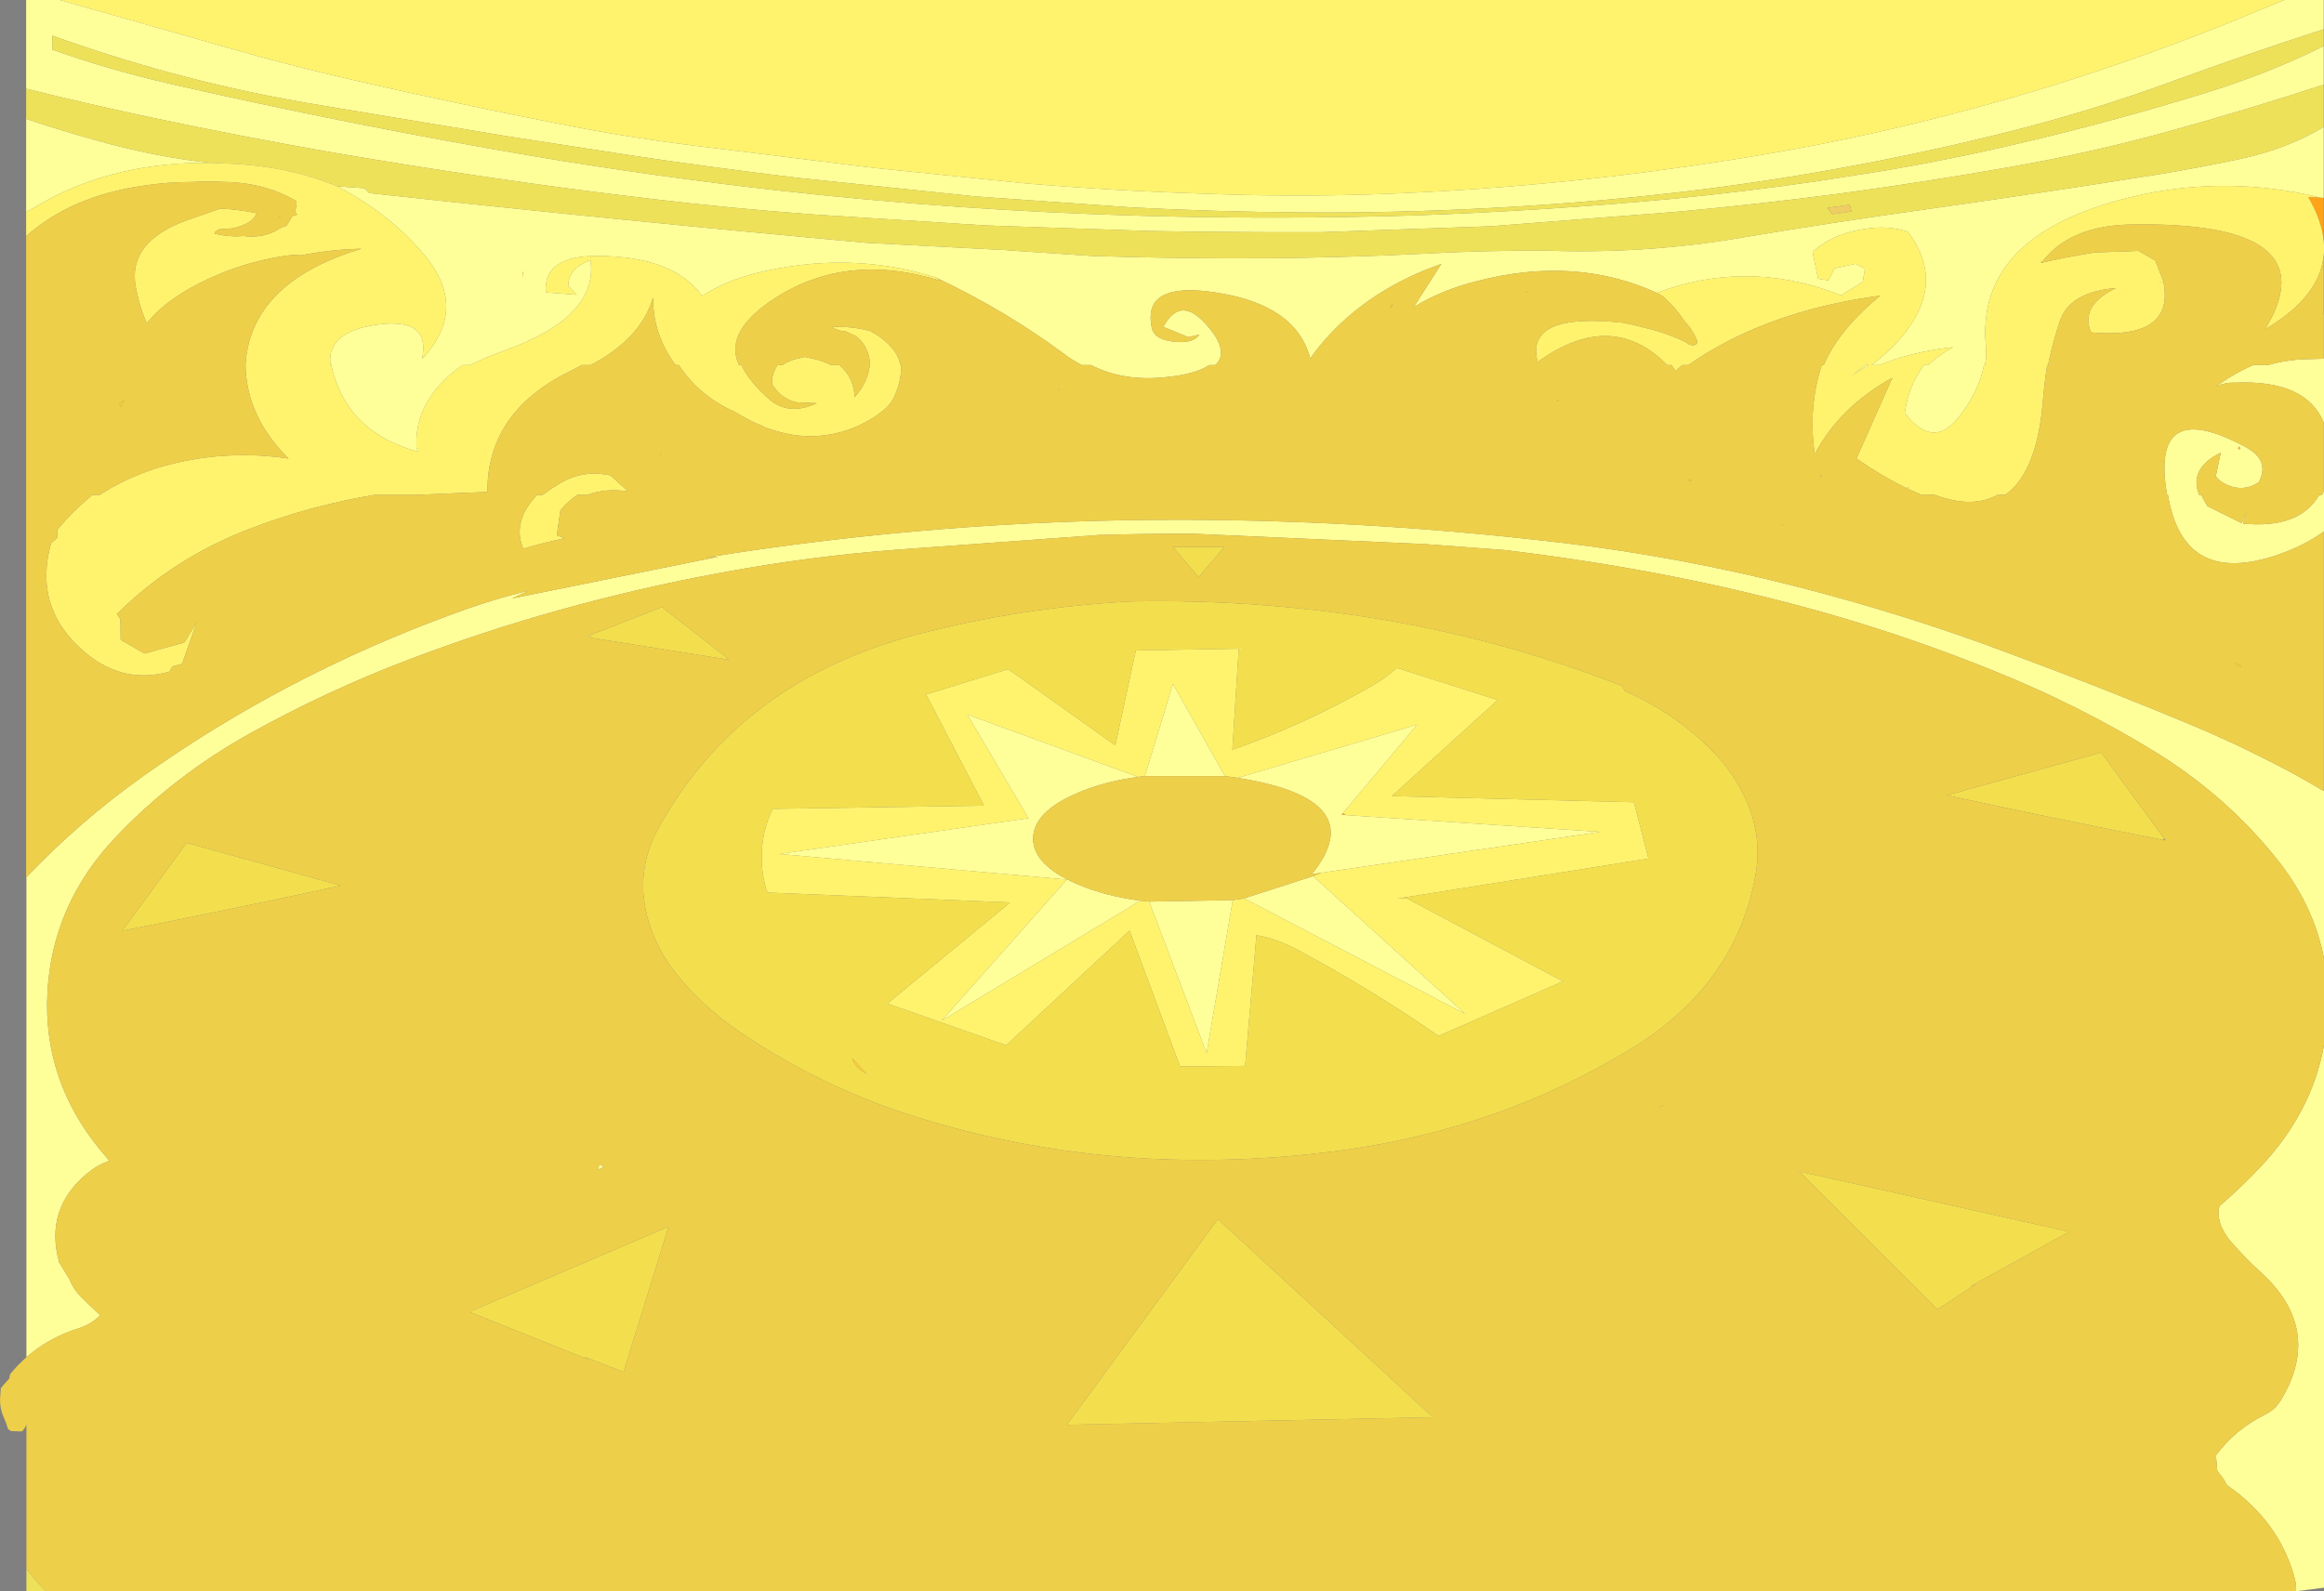<?xml version="1.0" encoding="UTF-8" standalone="no"?>
<svg xmlns:xlink="http://www.w3.org/1999/xlink" height="587.6px" width="857.95px" xmlns="http://www.w3.org/2000/svg">
  <rect width="100%" height="100%" fill="#808080" stroke="none"/>
  <g transform="matrix(1.0, 0.0, 0.0, 1.0, 377.85, 222.75)">
    <path d="M478.75 -149.8 L480.0 -149.65 480.0 -133.6 Q479.3 -141.3 474.35 -149.8 L474.65 -150.05 478.75 -149.8 M449.05 -56.65 L448.3 -57.2 Q449.2 -58.65 449.05 -56.65 M118.0 77.45 L119.0 78.25 117.4 78.15 118.0 77.45" fill="#ffa319" fill-rule="evenodd" stroke="none"/>
    <path d="M233.8 -114.6 Q203.8 -128.3 167.6 -119.0 154.4 -115.7 144.05 -109.35 L154.25 -125.3 Q134.95 -118.5 121.1 -106.85 112.4 -99.6 105.85 -90.4 103.15 -100.75 93.8 -106.9 86.15 -111.95 74.1 -114.2 48.35 -119.0 47.0 -106.9 46.75 -104.6 47.35 -101.7 48.4 -96.85 57.2 -96.45 62.85 -96.2 64.95 -99.2 L60.85 -98.25 51.6 -102.05 Q53.4 -105.4 55.45 -106.9 58.8 -109.35 62.9 -106.9 64.95 -105.65 67.2 -103.2 74.65 -95.0 72.35 -90.0 71.85 -88.9 70.85 -87.95 L68.6 -87.95 Q63.55 -84.55 52.7 -83.5 36.95 -81.75 24.95 -87.95 L21.45 -87.95 Q19.65 -88.9 17.95 -90.0 16.55 -90.85 15.25 -91.85 4.5 -99.85 -7.35 -106.95 -19.4 -114.15 -32.55 -120.35 -64.5 -130.4 -99.0 -121.8 -110.1 -119.0 -118.65 -113.45 -129.15 -128.1 -157.25 -128.25 -177.3 -128.3 -176.35 -114.8 L-165.05 -113.9 -168.0 -117.2 Q-168.25 -123.65 -159.85 -126.65 -158.3 -115.7 -167.05 -107.05 -175.0 -99.25 -191.5 -93.35 -196.0 -91.75 -199.9 -90.0 L-204.1 -87.95 -207.1 -87.95 Q-225.0 -75.2 -224.1 -57.6 L-223.55 -55.95 Q-245.35 -61.95 -252.8 -79.35 -254.8 -84.05 -255.55 -87.95 L-255.85 -87.95 -255.95 -90.0 Q-255.85 -100.15 -239.45 -102.75 -218.65 -105.95 -222.05 -90.15 -214.2 -98.55 -213.25 -107.1 -212.1 -117.1 -220.25 -127.4 -232.55 -142.9 -253.3 -153.95 L-243.35 -153.25 -241.55 -151.45 Q-150.1 -141.45 -58.25 -133.1 L-5.75 -130.35 -5.7 -130.3 25.8 -128.2 Q58.45 -127.15 91.05 -127.4 119.4 -127.65 147.5 -129.05 170.05 -130.3 192.85 -130.2 229.35 -128.9 264.6 -134.9 298.8 -140.65 333.25 -145.45 375.95 -151.5 418.4 -158.25 434.15 -160.85 449.4 -164.1 466.85 -167.9 480.0 -175.9 L480.0 -149.65 478.75 -149.8 Q441.15 -158.9 404.3 -148.8 359.8 -136.6 355.5 -106.7 354.7 -101.25 355.25 -95.2 355.5 -92.55 355.25 -90.0 L354.95 -87.95 354.6 -87.95 Q352.55 -77.8 345.1 -68.5 335.65 -56.7 325.3 -70.3 L325.85 -73.2 Q327.5 -81.35 332.45 -87.95 L334.05 -87.95 336.35 -90.0 Q339.4 -92.45 343.2 -94.55 331.65 -93.3 321.55 -90.0 L315.9 -87.95 313.05 -87.95 315.2 -89.65 315.65 -90.0 Q321.6 -94.85 325.9 -100.5 328.25 -103.6 329.85 -106.7 337.85 -122.15 326.45 -137.2 320.4 -139.15 313.8 -138.6 299.6 -137.3 291.3 -129.7 L293.35 -119.8 297.2 -119.2 299.4 -123.65 307.25 -125.35 310.6 -123.55 309.85 -118.7 301.85 -113.7 299.0 -114.75 Q266.2 -126.8 233.8 -114.6 M-368.1 101.2 Q-348.4 80.45 -324.7 63.65 -299.25 45.55 -271.5 30.95 -241.75 15.25 -209.75 3.65 -196.6 -1.25 -182.55 -4.7 L-188.8 -1.75 -112.45 -17.2 -117.25 -16.85 Q-29.4 -31.05 59.7 -30.8 124.3 -30.6 188.6 -23.45 231.95 -18.95 274.25 -8.9 315.2 0.9 354.5 15.05 L365.7 19.2 Q399.2 31.6 431.95 45.3 445.95 51.2 459.5 58.1 469.9 63.3 479.9 69.3 L480.0 69.35 480.0 -26.45 Q473.8 -21.95 465.7 -18.85 428.6 -4.7 422.55 -39.6 L422.5 -40.0 422.15 -40.0 421.85 -42.0 Q416.75 -76.35 451.45 -57.5 460.25 -52.65 456.0 -44.65 450.4 -41.0 444.3 -43.7 441.75 -44.8 440.15 -46.85 L442.0 -55.6 Q431.35 -50.4 433.35 -42.0 L434.0 -40.0 434.8 -40.0 Q435.7 -37.95 437.1 -35.8 L449.7 -29.55 451.6 -34.1 450.15 -29.4 Q471.05 -27.35 478.35 -40.0 L479.35 -40.0 480.0 -41.35 480.0 -66.75 Q473.4 -82.6 447.2 -81.45 443.05 -81.6 439.75 -79.65 446.7 -84.8 454.0 -87.95 L459.35 -87.95 Q464.85 -89.45 470.6 -90.0 L480.0 -90.3 480.0 -106.6 480.1 -106.6 480.1 131.2 Q476.3 111.4 462.6 94.35 443.25 70.2 415.95 53.8 388.55 37.2 358.6 25.15 329.3 13.25 298.85 4.4 266.6 -4.85 233.6 -11.05 205.65 -16.3 177.45 -19.65 L147.95 -21.85 62.75 -25.65 Q45.2 -25.7 27.95 -25.2 L-46.25 -19.8 Q-79.1 -17.3 -111.15 -11.35 -141.7 -5.75 -171.4 2.55 -199.7 10.45 -227.15 20.9 -257.3 32.4 -285.3 47.95 -313.35 63.5 -334.95 86.2 -358.65 111.1 -360.35 143.95 -362.0 175.85 -341.15 201.55 L-337.5 205.9 Q-341.8 207.4 -345.4 210.35 -361.55 223.55 -356.0 243.45 L-355.5 244.25 -352.8 248.7 -352.3 249.45 Q-350.8 253.3 -347.7 256.45 L-340.85 262.95 Q-344.2 266.3 -348.5 267.65 -359.85 271.2 -368.1 278.45 L-368.1 101.2 M376.15 -126.15 L376.0 -125.95 375.75 -125.85 375.35 -126.25 376.15 -126.15 M420.8 -118.9 L420.8 -118.8 418.5 -118.0 420.8 -118.9 M-355.75 -222.75 L-293.5 -205.05 Q-270.55 -198.45 -246.85 -193.05 -209.15 -184.4 -170.8 -176.9 -147.0 -172.15 -122.6 -169.1 L-55.15 -160.75 0.5 -155.05 Q33.8 -152.25 67.45 -151.2 97.75 -150.0 128.05 -150.95 166.8 -152.25 205.3 -156.3 238.0 -159.8 270.1 -165.15 299.7 -170.05 328.35 -177.0 358.65 -184.35 387.65 -193.6 422.85 -204.95 455.95 -218.85 L465.4 -222.75 480.0 -222.75 480.0 -211.95 Q451.8 -202.85 424.35 -192.8 395.05 -182.0 363.75 -174.1 332.9 -166.35 301.2 -160.6 269.9 -154.9 237.95 -151.3 204.5 -147.55 170.7 -145.85 136.7 -144.05 102.65 -144.3 71.2 -144.55 40.05 -146.15 L-17.5 -150.2 -82.55 -157.0 Q-114.45 -160.8 -146.05 -165.55 L-190.95 -172.5 -257.8 -183.6 Q-286.6 -188.25 -314.15 -195.65 -337.0 -201.85 -358.55 -209.6 L-358.55 -204.4 Q-337.9 -197.1 -315.7 -191.95 -248.85 -176.65 -180.2 -164.95 -135.95 -157.55 -90.9 -152.45 -23.75 -144.9 44.2 -143.05 94.2 -141.65 144.45 -143.2 192.4 -144.9 239.95 -149.35 266.4 -152.0 292.5 -155.75 L318.0 -159.75 Q334.35 -162.55 350.5 -165.95 373.8 -171.0 396.35 -176.95 416.2 -182.25 435.65 -188.2 445.1 -191.15 454.1 -194.5 467.6 -199.55 480.0 -205.75 L480.0 -191.5 Q451.5 -182.15 422.3 -174.1 393.95 -166.3 364.4 -161.1 333.2 -155.6 301.6 -151.3 271.3 -147.3 240.65 -144.5 L172.45 -139.2 109.8 -137.0 Q78.1 -136.9 46.35 -137.45 L-13.85 -139.5 -76.75 -143.5 Q-107.75 -145.75 -138.2 -149.4 -168.25 -152.95 -197.95 -157.35 -226.55 -161.55 -255.15 -166.45 -288.8 -172.35 -321.9 -179.35 -345.3 -184.3 -368.2 -190.0 L-368.2 -222.75 -355.75 -222.75 M12.95 -78.65 Q12.4 -79.65 13.4 -78.55 L12.95 -78.65 M469.8 364.85 Q469.95 362.45 469.25 359.95 463.6 339.05 444.2 325.6 443.1 323.15 441.2 321.1 440.85 320.7 440.65 320.15 L440.6 319.05 440.3 315.75 440.25 314.65 Q447.2 305.15 458.4 299.6 462.15 297.75 464.25 294.2 480.0 268.05 456.55 246.85 451.0 241.8 445.95 236.0 440.0 229.1 441.5 222.65 449.45 215.8 456.65 208.15 475.5 188.25 480.1 163.3 L480.1 363.55 469.8 364.85 M102.4 -92.45 Q103.15 -90.1 102.3 -92.65 L102.4 -92.45 M312.05 -87.95 Q308.75 -86.15 305.65 -83.95 L310.75 -87.95 312.05 -87.95 M280.05 -29.15 Q281.35 -28.05 279.9 -29.05 L280.05 -29.15 M326.3 -42.7 Q328.0 -42.6 325.95 -42.5 L326.3 -42.7 M449.05 -56.65 Q449.2 -58.65 448.3 -57.2 L449.05 -56.65 M235.3 185.95 L234.2 186.25 Q239.2 184.35 235.3 185.95 M118.0 77.45 L117.4 78.15 119.0 78.25 212.9 84.45 110.0 99.55 106.4 100.1 Q128.95 72.4 79.1 64.5 L145.3 44.85 118.0 77.45 M106.9 100.8 L163.1 151.7 81.45 109.0 106.9 100.8 M77.25 109.65 L67.6 166.15 46.4 110.2 77.25 109.65 M43.15 109.85 L-30.25 154.2 16.0 102.05 -90.15 92.6 1.8 79.4 -20.75 41.1 42.3 64.15 Q29.9 65.8 20.0 70.05 3.55 77.05 3.55 86.95 3.55 96.8 20.0 103.8 30.25 108.2 43.15 109.85 M44.8 63.85 L55.15 29.8 74.35 63.85 44.8 63.85 M-368.2 -178.85 Q-355.85 -174.7 -343.15 -171.15 -319.95 -164.6 -299.9 -162.6 -334.6 -163.1 -361.45 -148.3 L-368.2 -144.4 -368.2 -178.85 M-184.75 -122.15 L-184.95 -122.5 Q-184.6 -118.45 -184.75 -122.15 M-154.95 208.3 L-157.15 209.15 -156.55 207.1 -154.95 208.3" fill="#ffff99" fill-rule="evenodd" stroke="none"/>
    <path d="M135.1 -109.0 Q136.95 -111.5 136.0 -109.65 L135.1 -109.0 M185.35 -114.65 L185.35 -114.75 Q188.45 -115.25 185.35 -114.65 M196.75 -75.15 L197.65 -75.15 197.2 -74.5 196.75 -75.15 M246.6 -44.95 L245.3 -45.55 Q246.15 -45.8 246.6 -44.95 M294.1 -47.4 Q294.7 -47.35 294.45 -46.35 L294.1 -47.4 M438.75 -4.45 Q438.25 -3.55 438.75 -4.55 L438.75 -4.45 M447.4 22.55 L447.7 22.05 Q451.55 24.55 447.4 22.55 M-332.0 -74.95 L-333.15 -72.55 -334.0 -73.6 -332.0 -74.95 M-184.75 -122.15 Q-184.6 -118.45 -184.95 -122.5 L-184.75 -122.15 M-274.5 -143.0 Q-276.3 -140.2 -274.5 -143.2 L-274.5 -143.0 M-133.95 -55.4 L-133.8 -55.0 Q-134.5 -54.45 -133.95 -55.4 M-63.3 167.9 L-57.85 173.9 Q-62.55 171.3 -63.3 167.9" fill="#ffcc33" fill-rule="evenodd" stroke="none"/>
    <path d="M480.0 -175.9 Q466.85 -167.9 449.4 -164.1 434.15 -160.85 418.4 -158.25 375.95 -151.5 333.25 -145.45 298.8 -140.65 264.6 -134.9 229.35 -128.9 192.85 -130.2 170.05 -130.3 147.5 -129.05 119.4 -127.65 91.05 -127.4 58.45 -127.15 25.8 -128.2 L-5.7 -130.3 -5.75 -130.35 -58.25 -133.1 Q-150.1 -141.45 -241.55 -151.45 L-243.35 -153.25 -253.3 -153.95 Q-273.1 -162.0 -296.15 -162.4 L-299.9 -162.6 Q-319.95 -164.6 -343.15 -171.15 -355.85 -174.7 -368.2 -178.85 L-368.2 -190.0 Q-345.3 -184.3 -321.9 -179.35 -288.8 -172.35 -255.15 -166.45 -226.55 -161.55 -197.95 -157.35 -168.25 -152.95 -138.2 -149.4 -107.75 -145.75 -76.75 -143.5 L-13.85 -139.5 46.35 -137.45 Q78.1 -136.9 109.8 -137.0 L172.45 -139.2 240.65 -144.5 Q271.3 -147.3 301.6 -151.3 333.2 -155.6 364.4 -161.1 393.95 -166.3 422.3 -174.1 451.5 -182.15 480.0 -191.5 L480.0 -175.9 M480.0 -205.75 Q467.6 -199.55 454.1 -194.5 445.1 -191.15 435.65 -188.2 416.2 -182.25 396.35 -176.95 373.8 -171.0 350.5 -165.95 334.35 -162.55 318.0 -159.75 L292.5 -155.75 Q266.4 -152.0 239.95 -149.35 192.4 -144.9 144.45 -143.2 94.2 -141.65 44.2 -143.05 -23.75 -144.9 -90.9 -152.45 -135.95 -157.55 -180.2 -164.95 -248.85 -176.65 -315.7 -191.95 -337.9 -197.1 -358.55 -204.4 L-358.55 -209.6 Q-337.0 -201.85 -314.15 -195.65 -286.6 -188.25 -257.8 -183.6 L-190.95 -172.5 -146.05 -165.55 Q-114.45 -160.8 -82.55 -157.0 L-17.5 -150.2 40.05 -146.15 Q71.2 -144.55 102.65 -144.3 136.7 -144.05 170.7 -145.85 204.5 -147.55 237.95 -151.3 269.9 -154.9 301.2 -160.6 332.9 -166.35 363.75 -174.1 395.05 -182.0 424.35 -192.8 451.8 -202.85 480.0 -211.95 L480.0 -205.75 M-368.1 356.55 Q-364.95 360.9 -360.85 364.85 L-368.1 364.85 -368.1 356.55 M305.65 -144.65 L305.0 -147.15 296.75 -146.0 298.5 -143.65 305.65 -144.65 M421.0 86.8 L421.0 87.5 420.85 87.45 421.0 86.8 M341.2 70.85 L341.25 71.0 341.1 70.85 341.2 70.85 M341.1 70.85 L341.0 70.9 Q340.9 69.55 341.1 70.85 M-159.55 11.65 L-159.75 12.75 -160.7 12.55 -159.55 11.65 M-252.35 104.35 L-252.3 104.2 -252.2 104.2 -252.35 104.35 M-162.05 278.75 L-161.9 278.35 -160.7 279.3 -162.05 278.75" fill="#eee15a" fill-rule="evenodd" stroke="none"/>
    <path d="M376.0 -125.95 L375.95 -125.7 375.75 -125.85 376.0 -125.95" fill="#000000" fill-rule="evenodd" stroke="none"/>
    <path d="M305.65 -144.65 L298.5 -143.65 296.75 -146.0 305.0 -147.15 305.65 -144.65" fill="#eecd61" fill-rule="evenodd" stroke="none"/>
    <path d="M-32.55 -120.35 L-30.4 -119.0 Q-65.0 -129.85 -91.65 -112.7 -96.05 -109.9 -99.15 -107.0 -108.4 -98.5 -105.8 -90.0 L-105.05 -87.95 -104.15 -87.95 Q-101.15 -81.65 -93.9 -75.35 -86.65 -69.05 -76.3 -73.85 L-83.9 -74.2 Q-86.7 -74.9 -89.0 -76.55 -90.95 -78.05 -92.15 -79.9 L-92.85 -80.95 Q-93.0 -84.5 -90.95 -87.7 L-90.75 -87.95 -88.95 -87.95 Q-87.35 -89.1 -85.15 -89.85 L-84.75 -90.0 -80.8 -90.95 -76.45 -90.0 Q-73.6 -89.2 -71.05 -87.95 L-68.05 -87.95 Q-64.5 -85.05 -63.15 -80.85 -62.35 -78.5 -62.4 -76.05 -57.4 -81.5 -56.75 -87.95 L-56.65 -87.95 -56.7 -88.8 -56.85 -90.0 -56.95 -90.6 Q-57.95 -95.55 -61.8 -98.6 L-65.2 -100.15 -65.4 -100.3 Q-68.85 -100.6 -70.65 -102.0 -63.05 -102.35 -56.45 -100.45 -48.2 -95.85 -46.0 -90.0 L-45.4 -87.95 -45.2 -87.95 Q-44.95 -82.75 -47.45 -76.8 -48.8 -73.55 -51.75 -71.2 -58.15 -65.95 -66.75 -63.4 -79.45 -59.75 -92.1 -63.85 L-95.1 -64.8 Q-95.7 -64.95 -96.2 -65.35 -101.8 -67.65 -106.7 -70.75 -119.6 -76.4 -127.25 -87.95 L-128.5 -87.95 -129.9 -90.0 -131.8 -93.15 Q-135.45 -99.95 -136.4 -107.05 -136.8 -110.0 -136.75 -112.95 -137.65 -109.9 -139.1 -107.05 -144.25 -97.1 -156.1 -90.0 L-159.75 -87.95 -163.05 -87.95 Q-165.2 -86.75 -167.45 -85.65 -197.6 -70.8 -197.9 -42.0 L-197.9 -41.1 -224.65 -40.0 -239.6 -40.0 Q-263.25 -36.1 -285.85 -27.4 -313.9 -16.65 -334.7 4.0 L-333.4 5.9 -333.3 13.55 -324.5 18.6 -309.75 14.5 -305.2 6.95 -310.65 22.4 -314.2 23.35 -315.25 25.25 Q-332.05 30.0 -345.95 18.6 -365.8 2.25 -359.0 -22.15 L-356.75 -24.1 -356.75 -27.0 Q-350.75 -34.35 -343.65 -40.0 L-341.05 -40.0 -337.8 -42.0 Q-322.25 -51.1 -302.15 -53.75 -286.7 -55.75 -271.3 -53.4 -286.9 -68.85 -287.2 -87.95 L-287.05 -90.0 -286.8 -92.1 Q-285.5 -100.4 -281.1 -107.2 -271.0 -122.9 -244.4 -130.9 -256.2 -130.6 -266.65 -128.45 L-268.55 -128.6 -270.1 -128.6 Q-284.5 -126.85 -297.9 -121.1 -312.0 -115.1 -320.2 -107.2 L-323.75 -103.4 -325.2 -107.2 Q-326.85 -112.0 -327.75 -116.9 -330.75 -133.55 -308.65 -141.5 L-296.55 -145.7 Q-290.2 -145.5 -283.2 -144.05 -284.3 -140.2 -291.9 -138.45 L-297.1 -138.05 -298.4 -137.15 -298.7 -136.5 Q-292.9 -135.1 -288.1 -135.6 -280.45 -134.6 -274.8 -138.25 -273.7 -139.0 -272.1 -139.35 L-269.7 -143.2 -269.6 -143.35 -269.3 -143.0 Q-268.5 -143.15 -268.3 -143.45 -268.1 -143.7 -268.5 -144.05 L-269.0 -144.6 Q-268.45 -146.15 -268.35 -147.7 L-268.5 -148.5 -269.75 -149.25 Q-281.25 -155.55 -296.2 -155.6 -301.2 -155.9 -306.65 -155.55 -316.0 -155.6 -325.55 -154.1 -346.25 -150.95 -360.55 -141.4 -364.75 -138.6 -368.2 -135.55 L-368.2 -144.4 -361.45 -148.3 Q-334.6 -163.1 -299.9 -162.6 L-296.15 -162.4 Q-273.1 -162.0 -253.3 -153.95 -232.55 -142.9 -220.25 -127.4 -212.1 -117.1 -213.25 -107.1 -214.2 -98.55 -222.05 -90.15 -218.65 -105.95 -239.45 -102.75 -255.85 -100.15 -255.95 -90.0 L-255.85 -87.95 -255.55 -87.95 Q-254.8 -84.05 -252.8 -79.35 -245.35 -61.95 -223.55 -55.95 L-224.1 -57.6 Q-225.0 -75.2 -207.1 -87.95 L-204.1 -87.95 -199.9 -90.0 Q-196.0 -91.75 -191.5 -93.35 -175.0 -99.25 -167.05 -107.05 -158.3 -115.7 -159.85 -126.65 -168.25 -123.65 -168.0 -117.2 L-165.05 -113.9 -176.35 -114.8 Q-177.3 -128.3 -157.25 -128.25 -129.15 -128.1 -118.65 -113.45 -110.1 -119.0 -99.0 -121.8 -64.5 -130.4 -32.55 -120.35 M480.0 -128.55 Q478.85 -116.45 466.4 -106.6 462.85 -103.8 458.45 -101.2 L461.35 -106.6 Q477.3 -141.0 409.15 -139.85 386.5 -139.55 376.15 -126.15 L375.35 -126.25 375.75 -125.85 375.95 -125.7 Q382.2 -127.3 395.25 -129.5 L411.6 -130.1 417.8 -126.55 420.8 -118.9 418.5 -118.0 420.8 -118.8 Q422.35 -111.25 419.5 -106.65 414.25 -98.2 394.1 -100.0 392.55 -103.55 393.35 -106.65 394.7 -112.2 403.35 -116.4 388.25 -115.1 383.65 -106.65 L382.55 -104.1 Q380.2 -97.0 378.65 -90.0 L378.25 -87.95 377.9 -87.95 Q376.85 -81.25 376.3 -74.55 374.4 -51.2 364.85 -42.0 L362.5 -40.0 359.55 -40.0 Q350.4 -34.85 336.4 -40.0 L331.55 -40.0 327.0 -42.0 Q318.05 -46.2 307.5 -53.4 L320.75 -83.25 Q301.4 -72.6 292.1 -55.05 289.6 -72.35 294.7 -87.95 L295.4 -87.95 296.35 -90.0 Q300.65 -98.7 308.7 -106.7 312.15 -110.2 316.3 -113.55 299.35 -111.35 284.5 -106.7 264.55 -100.55 248.45 -90.0 L245.45 -87.95 243.15 -87.95 240.75 -85.75 239.2 -87.95 237.65 -87.95 235.5 -90.0 Q216.2 -107.35 191.05 -90.0 L189.8 -89.1 189.6 -90.0 Q185.85 -107.45 221.45 -103.55 L225.0 -102.8 232.8 -100.85 Q239.25 -99.0 244.9 -96.2 L245.2 -95.9 Q246.1 -95.2 247.55 -95.25 249.05 -95.75 248.65 -96.95 248.15 -98.55 247.1 -100.0 L246.15 -101.65 244.15 -104.0 242.2 -106.75 Q239.85 -109.8 236.9 -112.55 235.7 -113.7 234.15 -114.35 L233.8 -114.6 Q266.2 -126.8 299.0 -114.75 L301.85 -113.7 309.85 -118.7 310.6 -123.55 307.25 -125.35 299.4 -123.65 297.2 -119.2 293.35 -119.8 291.3 -129.7 Q299.6 -137.3 313.8 -138.6 320.4 -139.15 326.45 -137.2 337.85 -122.15 329.85 -106.7 328.25 -103.6 325.9 -100.5 321.6 -94.85 315.65 -90.0 L315.2 -89.65 313.05 -87.95 315.9 -87.95 321.55 -90.0 Q331.65 -93.3 343.2 -94.55 339.4 -92.45 336.35 -90.0 L334.05 -87.95 332.45 -87.95 Q327.5 -81.35 325.85 -73.2 L325.3 -70.3 Q335.65 -56.7 345.1 -68.5 352.55 -77.8 354.6 -87.95 L354.95 -87.95 355.25 -90.0 Q355.5 -92.55 355.25 -95.2 354.7 -101.25 355.5 -106.7 359.8 -136.6 404.3 -148.8 441.15 -158.9 478.75 -149.8 L474.65 -150.05 474.35 -149.8 Q479.3 -141.3 480.0 -133.6 480.25 -131.05 480.0 -128.55 M465.4 -222.75 L455.95 -218.85 Q422.85 -204.95 387.65 -193.6 358.65 -184.35 328.35 -177.0 299.7 -170.05 270.1 -165.15 238.0 -159.8 205.3 -156.3 166.8 -152.25 128.05 -150.95 97.75 -150.0 67.45 -151.2 33.8 -152.25 0.5 -155.05 L-55.15 -160.75 -122.6 -169.1 Q-147.0 -172.15 -170.8 -176.9 -209.15 -184.4 -246.85 -193.05 -270.55 -198.45 -293.5 -205.05 L-355.75 -222.75 465.4 -222.75 M312.05 -87.95 L310.75 -87.95 305.65 -83.95 Q308.75 -86.15 312.05 -87.95 M326.3 -42.7 L325.95 -42.5 Q328.0 -42.6 326.3 -42.7 M225.35 73.5 L230.7 94.3 137.9 109.1 141.3 108.9 199.15 139.65 153.2 159.8 Q129.65 143.4 101.95 128.4 94.0 124.05 86.0 122.55 L81.8 170.85 57.8 171.05 39.15 120.9 -6.4 163.25 -50.25 147.85 -4.9 110.5 -94.55 106.85 Q-96.7 100.55 -96.65 93.85 -96.7 84.45 -92.6 75.95 L-14.6 74.75 -35.95 33.7 -5.65 24.35 33.9 52.5 41.45 17.45 79.45 16.8 77.1 54.1 Q103.4 45.0 128.75 30.45 133.8 27.55 137.8 23.9 L175.05 35.75 135.95 71.25 225.35 73.5 M119.0 78.25 L118.0 77.45 145.3 44.85 79.1 64.5 74.35 63.85 55.15 29.8 44.8 63.85 42.3 64.15 -20.75 41.1 1.8 79.4 -90.15 92.6 16.0 102.05 -30.25 154.2 43.15 109.85 46.4 110.2 67.6 166.15 77.25 109.65 81.45 109.0 163.1 151.7 106.9 100.8 110.0 99.55 212.9 84.45 119.0 78.25 M-177.5 -40.0 L-174.75 -42.0 -171.0 -44.35 Q-162.6 -49.35 -152.5 -47.2 L-146.0 -41.3 Q-154.3 -42.55 -161.0 -40.0 L-164.7 -40.0 Q-168.05 -37.8 -170.95 -34.35 L-172.3 -25.05 -169.35 -24.0 Q-177.15 -22.35 -184.7 -20.15 -188.9 -30.25 -179.55 -40.0 L-177.5 -40.0" fill="#fff36e" fill-rule="evenodd" stroke="none"/>
    <path d="M74.15 -20.8 L64.65 -9.65 55.15 -20.8 74.15 -20.8 M341.2 70.85 L397.85 55.15 421.0 86.8 420.85 87.45 Q380.9 79.6 341.25 71.0 L341.2 70.85 M337.4 260.75 L286.4 209.85 386.0 232.1 349.25 252.45 Q350.45 251.95 351.6 251.5 L337.4 260.75 M267.5 74.5 Q272.6 87.0 270.25 100.3 263.1 140.7 224.7 164.3 176.3 193.95 118.4 201.9 82.3 206.95 45.9 205.1 2.45 202.75 -38.9 189.95 -74.7 178.85 -105.15 158.05 -118.05 149.2 -127.7 137.5 -135.05 128.5 -138.35 117.65 -143.8 99.65 -134.85 83.25 -105.05 28.9 -39.5 11.6 -0.75 1.5 39.7 -0.65 74.95 -1.35 109.7 2.8 141.0 6.45 171.25 14.35 196.75 21.1 221.1 30.6 L222.0 32.45 Q240.4 40.5 254.2 54.45 262.95 63.25 267.5 74.5 M225.35 73.5 L135.95 71.25 175.05 35.75 137.8 23.9 Q133.8 27.55 128.75 30.45 103.4 45.0 77.1 54.1 L79.45 16.8 41.45 17.45 33.9 52.5 -5.65 24.35 -35.95 33.7 -14.6 74.75 -92.6 75.95 Q-96.7 84.45 -96.65 93.85 -96.7 100.55 -94.55 106.85 L-4.9 110.5 -50.25 147.85 -6.4 163.25 39.15 120.9 57.8 171.05 81.8 170.85 86.0 122.55 Q94.0 124.05 101.95 128.4 129.65 143.4 153.2 159.8 L199.15 139.65 141.3 108.9 137.9 109.1 230.7 94.3 225.35 73.5 M151.15 300.6 L16.0 303.4 71.75 227.45 151.15 300.6 M-159.55 11.65 L-133.45 1.45 -108.55 20.9 -159.75 12.75 -159.55 11.65 M-63.3 167.9 Q-62.55 171.3 -57.85 173.9 L-63.3 167.9 M-252.3 104.2 L-252.35 104.35 Q-292.4 113.05 -332.7 120.95 L-308.95 88.5 -252.3 104.2 M-162.05 278.75 L-204.6 261.7 -131.05 230.25 -147.65 283.9 -161.9 278.35 -162.05 278.75" fill="#f3df4d" fill-rule="evenodd" stroke="none"/>
    <path d="M135.1 -109.0 L136.0 -109.65 Q136.95 -111.5 135.1 -109.0 M-32.55 -120.35 Q-19.4 -114.15 -7.35 -106.95 4.5 -99.85 15.25 -91.85 16.55 -90.85 17.95 -90.0 19.65 -88.9 21.45 -87.95 L24.95 -87.95 Q36.95 -81.75 52.7 -83.5 63.55 -84.55 68.6 -87.95 L70.85 -87.95 Q71.85 -88.9 72.35 -90.0 74.65 -95.0 67.2 -103.2 64.95 -105.65 62.9 -106.9 58.8 -109.35 55.45 -106.9 53.4 -105.4 51.6 -102.05 L60.85 -98.25 64.95 -99.2 Q62.85 -96.2 57.2 -96.45 48.4 -96.85 47.35 -101.7 46.75 -104.6 47.0 -106.9 48.35 -119.0 74.1 -114.2 86.15 -111.95 93.8 -106.9 103.15 -100.75 105.85 -90.4 112.4 -99.6 121.1 -106.85 134.95 -118.5 154.25 -125.3 L144.05 -109.35 Q154.4 -115.7 167.6 -119.0 203.8 -128.3 233.8 -114.6 L234.15 -114.35 Q235.7 -113.7 236.9 -112.55 239.85 -109.8 242.2 -106.75 L244.15 -104.0 246.15 -101.65 247.1 -100.0 Q248.15 -98.55 248.65 -96.95 249.05 -95.75 247.55 -95.25 246.1 -95.2 245.2 -95.9 L244.9 -96.2 Q239.25 -99.0 232.8 -100.85 L225.0 -102.8 221.45 -103.55 Q185.85 -107.45 189.6 -90.0 L189.8 -89.1 191.05 -90.0 Q216.2 -107.35 235.5 -90.0 L237.65 -87.95 239.2 -87.95 240.75 -85.75 243.15 -87.95 245.45 -87.95 248.45 -90.0 Q264.55 -100.55 284.5 -106.7 299.35 -111.35 316.3 -113.55 312.15 -110.2 308.7 -106.7 300.65 -98.7 296.35 -90.0 L295.4 -87.95 294.7 -87.95 Q289.6 -72.35 292.1 -55.05 301.4 -72.6 320.75 -83.25 L307.5 -53.4 Q318.05 -46.2 327.0 -42.0 L331.55 -40.0 336.4 -40.0 Q350.4 -34.85 359.55 -40.0 L362.5 -40.0 364.85 -42.0 Q374.4 -51.2 376.3 -74.55 376.85 -81.25 377.9 -87.95 L378.25 -87.95 378.65 -90.0 Q380.2 -97.0 382.55 -104.1 L383.65 -106.65 Q388.25 -115.1 403.35 -116.4 394.7 -112.2 393.35 -106.65 392.55 -103.55 394.1 -100.0 414.25 -98.2 419.5 -106.65 422.35 -111.25 420.8 -118.8 L420.8 -118.9 417.8 -126.55 411.6 -130.1 395.25 -129.5 Q382.2 -127.3 375.95 -125.7 L376.0 -125.95 376.15 -126.15 Q386.5 -139.55 409.15 -139.85 477.3 -141.0 461.35 -106.6 L458.45 -101.2 Q462.85 -103.8 466.4 -106.6 478.85 -116.45 480.0 -128.55 L480.0 -106.6 480.0 -90.3 470.6 -90.0 Q464.85 -89.45 459.35 -87.95 L454.0 -87.95 Q446.7 -84.8 439.75 -79.65 443.05 -81.6 447.2 -81.45 473.4 -82.6 480.0 -66.75 L480.0 -41.35 479.35 -40.0 478.35 -40.0 Q471.05 -27.35 450.15 -29.4 L451.6 -34.1 449.7 -29.55 437.1 -35.8 Q435.7 -37.95 434.8 -40.0 L434.0 -40.0 433.35 -42.0 Q431.35 -50.4 442.0 -55.6 L440.15 -46.85 Q441.75 -44.8 444.3 -43.7 450.4 -41.0 456.0 -44.65 460.25 -52.65 451.45 -57.5 416.75 -76.35 421.85 -42.0 L422.15 -40.0 422.5 -40.0 422.55 -39.6 Q428.6 -4.7 465.7 -18.85 473.8 -21.95 480.0 -26.45 L480.0 69.35 479.9 69.3 Q469.9 63.3 459.5 58.1 445.95 51.2 431.95 45.3 399.2 31.6 365.7 19.2 L354.5 15.05 Q315.2 0.9 274.25 -8.9 231.95 -18.95 188.6 -23.45 124.3 -30.6 59.7 -30.8 -29.4 -31.05 -117.25 -16.85 L-112.45 -17.2 -188.8 -1.75 -182.55 -4.7 Q-196.6 -1.25 -209.75 3.65 -241.75 15.25 -271.5 30.95 -299.25 45.55 -324.7 63.65 -348.4 80.45 -368.1 101.2 L-368.2 101.3 -368.2 -135.55 Q-364.75 -138.6 -360.55 -141.4 -346.25 -150.95 -325.55 -154.1 -316.0 -155.6 -306.65 -155.55 -301.2 -155.9 -296.2 -155.6 -281.25 -155.55 -269.75 -149.25 L-268.5 -148.5 -268.35 -147.7 Q-268.45 -146.15 -269.0 -144.6 L-268.5 -144.05 Q-268.1 -143.7 -268.3 -143.45 -268.5 -143.15 -269.3 -143.0 L-269.6 -143.35 -269.7 -143.2 -272.1 -139.35 Q-273.7 -139.0 -274.8 -138.25 -280.45 -134.6 -288.1 -135.6 -292.9 -135.1 -298.7 -136.5 L-298.4 -137.15 -297.1 -138.05 -291.9 -138.45 Q-284.3 -140.2 -283.2 -144.05 -290.2 -145.5 -296.55 -145.7 L-308.65 -141.5 Q-330.75 -133.55 -327.75 -116.9 -326.85 -112.0 -325.2 -107.2 L-323.75 -103.4 -320.2 -107.2 Q-312.0 -115.1 -297.9 -121.1 -284.5 -126.85 -270.1 -128.6 L-268.55 -128.6 -266.65 -128.45 Q-256.2 -130.6 -244.4 -130.9 -271.0 -122.9 -281.1 -107.2 -285.5 -100.4 -286.8 -92.1 L-287.05 -90.0 -287.2 -87.95 Q-286.9 -68.85 -271.3 -53.4 -286.7 -55.75 -302.15 -53.75 -322.25 -51.1 -337.8 -42.0 L-341.05 -40.0 -343.65 -40.0 Q-350.75 -34.35 -356.75 -27.0 L-356.75 -24.1 -359.0 -22.15 Q-365.8 2.25 -345.95 18.6 -332.05 30.0 -315.25 25.25 L-314.2 23.35 -310.65 22.4 -305.2 6.95 -309.75 14.5 -324.5 18.6 -333.3 13.55 -333.4 5.9 -334.7 4.0 Q-313.9 -16.65 -285.85 -27.4 -263.25 -36.1 -239.6 -40.0 L-224.65 -40.0 -197.9 -41.1 -197.9 -42.0 Q-197.6 -70.8 -167.45 -85.65 -165.2 -86.75 -163.05 -87.95 L-159.75 -87.95 -156.1 -90.0 Q-144.25 -97.1 -139.1 -107.05 -137.65 -109.9 -136.75 -112.95 -136.8 -110.0 -136.4 -107.05 -135.45 -99.95 -131.8 -93.15 L-129.9 -90.0 -128.5 -87.95 -127.25 -87.95 Q-119.6 -76.4 -106.7 -70.75 -101.8 -67.65 -96.2 -65.35 -95.7 -64.95 -95.1 -64.8 L-92.1 -63.85 Q-79.45 -59.75 -66.75 -63.4 -58.15 -65.95 -51.75 -71.2 -48.8 -73.55 -47.45 -76.8 -44.95 -82.75 -45.2 -87.95 L-45.4 -87.95 -46.0 -90.0 Q-48.2 -95.85 -56.45 -100.45 -63.05 -102.35 -70.65 -102.0 -68.85 -100.6 -65.4 -100.3 L-65.2 -100.15 -61.8 -98.6 Q-57.95 -95.55 -56.95 -90.6 L-56.85 -90.0 -56.7 -88.8 -56.65 -87.95 -56.75 -87.95 Q-57.4 -81.5 -62.4 -76.05 -62.35 -78.5 -63.15 -80.85 -64.5 -85.05 -68.05 -87.95 L-71.05 -87.95 Q-73.6 -89.2 -76.45 -90.0 L-80.8 -90.95 -84.75 -90.0 -85.15 -89.85 Q-87.35 -89.1 -88.95 -87.95 L-90.75 -87.95 -90.95 -87.7 Q-93.0 -84.5 -92.85 -80.95 L-92.15 -79.9 Q-90.95 -78.05 -89.0 -76.55 -86.7 -74.9 -83.9 -74.2 L-76.3 -73.85 Q-86.65 -69.05 -93.9 -75.35 -101.15 -81.65 -104.15 -87.95 L-105.05 -87.95 -105.8 -90.0 Q-108.4 -98.5 -99.15 -107.0 -96.05 -109.9 -91.65 -112.7 -65.0 -129.85 -30.4 -119.0 L-32.55 -120.35 M12.95 -78.65 L13.4 -78.55 Q12.4 -79.65 12.95 -78.65 M74.15 -20.8 L55.15 -20.8 64.65 -9.65 74.15 -20.8 M-368.1 278.45 Q-359.85 271.2 -348.5 267.65 -344.2 266.3 -340.85 262.95 L-347.7 256.45 Q-350.8 253.3 -352.3 249.45 L-352.8 248.7 -355.5 244.25 -356.0 243.45 Q-361.55 223.55 -345.4 210.35 -341.8 207.4 -337.5 205.9 L-341.15 201.55 Q-362.0 175.85 -360.35 143.95 -358.65 111.1 -334.95 86.2 -313.35 63.5 -285.3 47.95 -257.3 32.4 -227.15 20.9 -199.7 10.45 -171.4 2.55 -141.7 -5.75 -111.15 -11.35 -79.1 -17.3 -46.25 -19.8 L27.95 -25.2 Q45.2 -25.7 62.75 -25.65 L147.95 -21.85 177.45 -19.65 Q205.65 -16.3 233.6 -11.05 266.6 -4.85 298.85 4.4 329.3 13.25 358.6 25.15 388.55 37.2 415.95 53.8 443.25 70.2 462.6 94.35 476.3 111.4 480.1 131.2 L480.1 163.3 Q475.5 188.25 456.65 208.15 449.45 215.8 441.5 222.65 440.0 229.1 445.95 236.0 451.0 241.8 456.55 246.85 480.0 268.05 464.25 294.2 462.15 297.75 458.4 299.6 447.2 305.15 440.25 314.65 L440.3 315.75 440.6 319.05 440.65 320.15 Q440.85 320.7 441.2 321.1 443.1 323.15 444.2 325.6 463.6 339.05 469.25 359.95 469.95 362.45 469.8 364.85 L-360.85 364.85 Q-364.95 360.9 -368.1 356.55 L-368.1 303.3 -368.6 304.4 -369.55 305.7 -370.1 305.85 -373.8 305.7 -374.9 304.95 Q-375.5 302.75 -376.4 300.8 -378.25 296.8 -377.7 292.2 L-377.55 289.95 -377.0 289.2 -374.95 286.9 -374.35 286.2 -374.3 285.5 -374.1 284.7 Q-371.35 281.3 -368.1 278.45 M102.4 -92.45 L102.3 -92.65 Q103.15 -90.1 102.4 -92.45 M185.35 -114.65 Q188.45 -115.25 185.35 -114.75 L185.35 -114.65 M196.75 -75.15 L197.2 -74.5 197.65 -75.15 196.75 -75.15 M246.6 -44.95 Q246.15 -45.8 245.3 -45.55 L246.6 -44.95 M280.05 -29.15 L279.9 -29.05 Q281.35 -28.05 280.05 -29.15 M294.1 -47.4 L294.45 -46.35 Q294.7 -47.35 294.1 -47.4 M447.4 22.55 Q451.55 24.55 447.7 22.05 L447.4 22.55 M438.75 -4.45 L438.75 -4.55 Q438.25 -3.55 438.75 -4.45 M421.0 87.5 L421.6 87.6 421.0 86.8 397.85 55.15 341.2 70.85 341.1 70.85 341.25 71.0 Q380.9 79.6 420.85 87.45 L421.0 87.5 M341.1 70.85 Q340.9 69.55 341.0 70.9 L341.1 70.85 M337.4 260.75 L351.6 251.5 Q350.45 251.95 349.25 252.45 L386.0 232.1 286.4 209.85 337.4 260.75 M267.5 74.5 Q262.95 63.25 254.2 54.45 240.4 40.5 222.0 32.45 L221.1 30.6 Q196.75 21.1 171.25 14.35 141.0 6.45 109.7 2.8 74.95 -1.35 39.7 -0.65 -0.75 1.5 -39.5 11.6 -105.05 28.9 -134.85 83.25 -143.8 99.65 -138.35 117.65 -135.05 128.5 -127.7 137.5 -118.05 149.2 -105.15 158.05 -74.7 178.85 -38.9 189.95 2.45 202.75 45.9 205.1 82.3 206.95 118.4 201.9 176.3 193.95 224.7 164.3 263.1 140.7 270.25 100.3 272.6 87.0 267.5 74.5 M235.3 185.95 Q239.2 184.35 234.2 186.25 L235.3 185.95 M110.0 99.55 L106.9 100.8 81.45 109.0 77.25 109.65 46.4 110.2 43.15 109.85 Q30.25 108.2 20.0 103.8 3.55 96.8 3.55 86.95 3.55 77.05 20.0 70.05 29.9 65.8 42.3 64.15 L44.8 63.85 74.35 63.85 79.1 64.5 Q128.95 72.4 106.4 100.1 L110.0 99.55 M151.15 300.6 L71.75 227.45 16.0 303.4 151.15 300.6 M-332.0 -74.95 L-334.0 -73.6 -333.15 -72.55 -332.0 -74.95 M-274.5 -143.0 L-274.5 -143.2 Q-276.3 -140.2 -274.5 -143.0 M-177.5 -40.0 L-179.55 -40.0 Q-188.9 -30.25 -184.7 -20.15 -177.15 -22.35 -169.35 -24.0 L-172.3 -25.05 -170.95 -34.35 Q-168.05 -37.8 -164.7 -40.0 L-161.0 -40.0 Q-154.3 -42.55 -146.0 -41.3 L-152.5 -47.2 Q-162.6 -49.35 -171.0 -44.35 L-174.75 -42.0 -177.5 -40.0 M-133.95 -55.4 Q-134.5 -54.45 -133.8 -55.0 L-133.95 -55.4 M-159.75 12.75 L-108.55 20.9 -133.45 1.45 -159.55 11.65 -160.7 12.55 -159.75 12.75 M-252.35 104.35 L-252.2 104.2 -252.3 104.2 -308.95 88.5 -332.7 120.95 Q-292.4 113.05 -252.35 104.35 M-161.9 278.35 L-147.65 283.9 -131.05 230.25 -204.6 261.7 -162.05 278.75 -160.7 279.3 -161.9 278.35 M-154.95 208.3 L-156.55 207.1 -157.15 209.15 -154.95 208.3" fill="#eecf49" fill-rule="evenodd" stroke="none"/>
  </g>
</svg>
